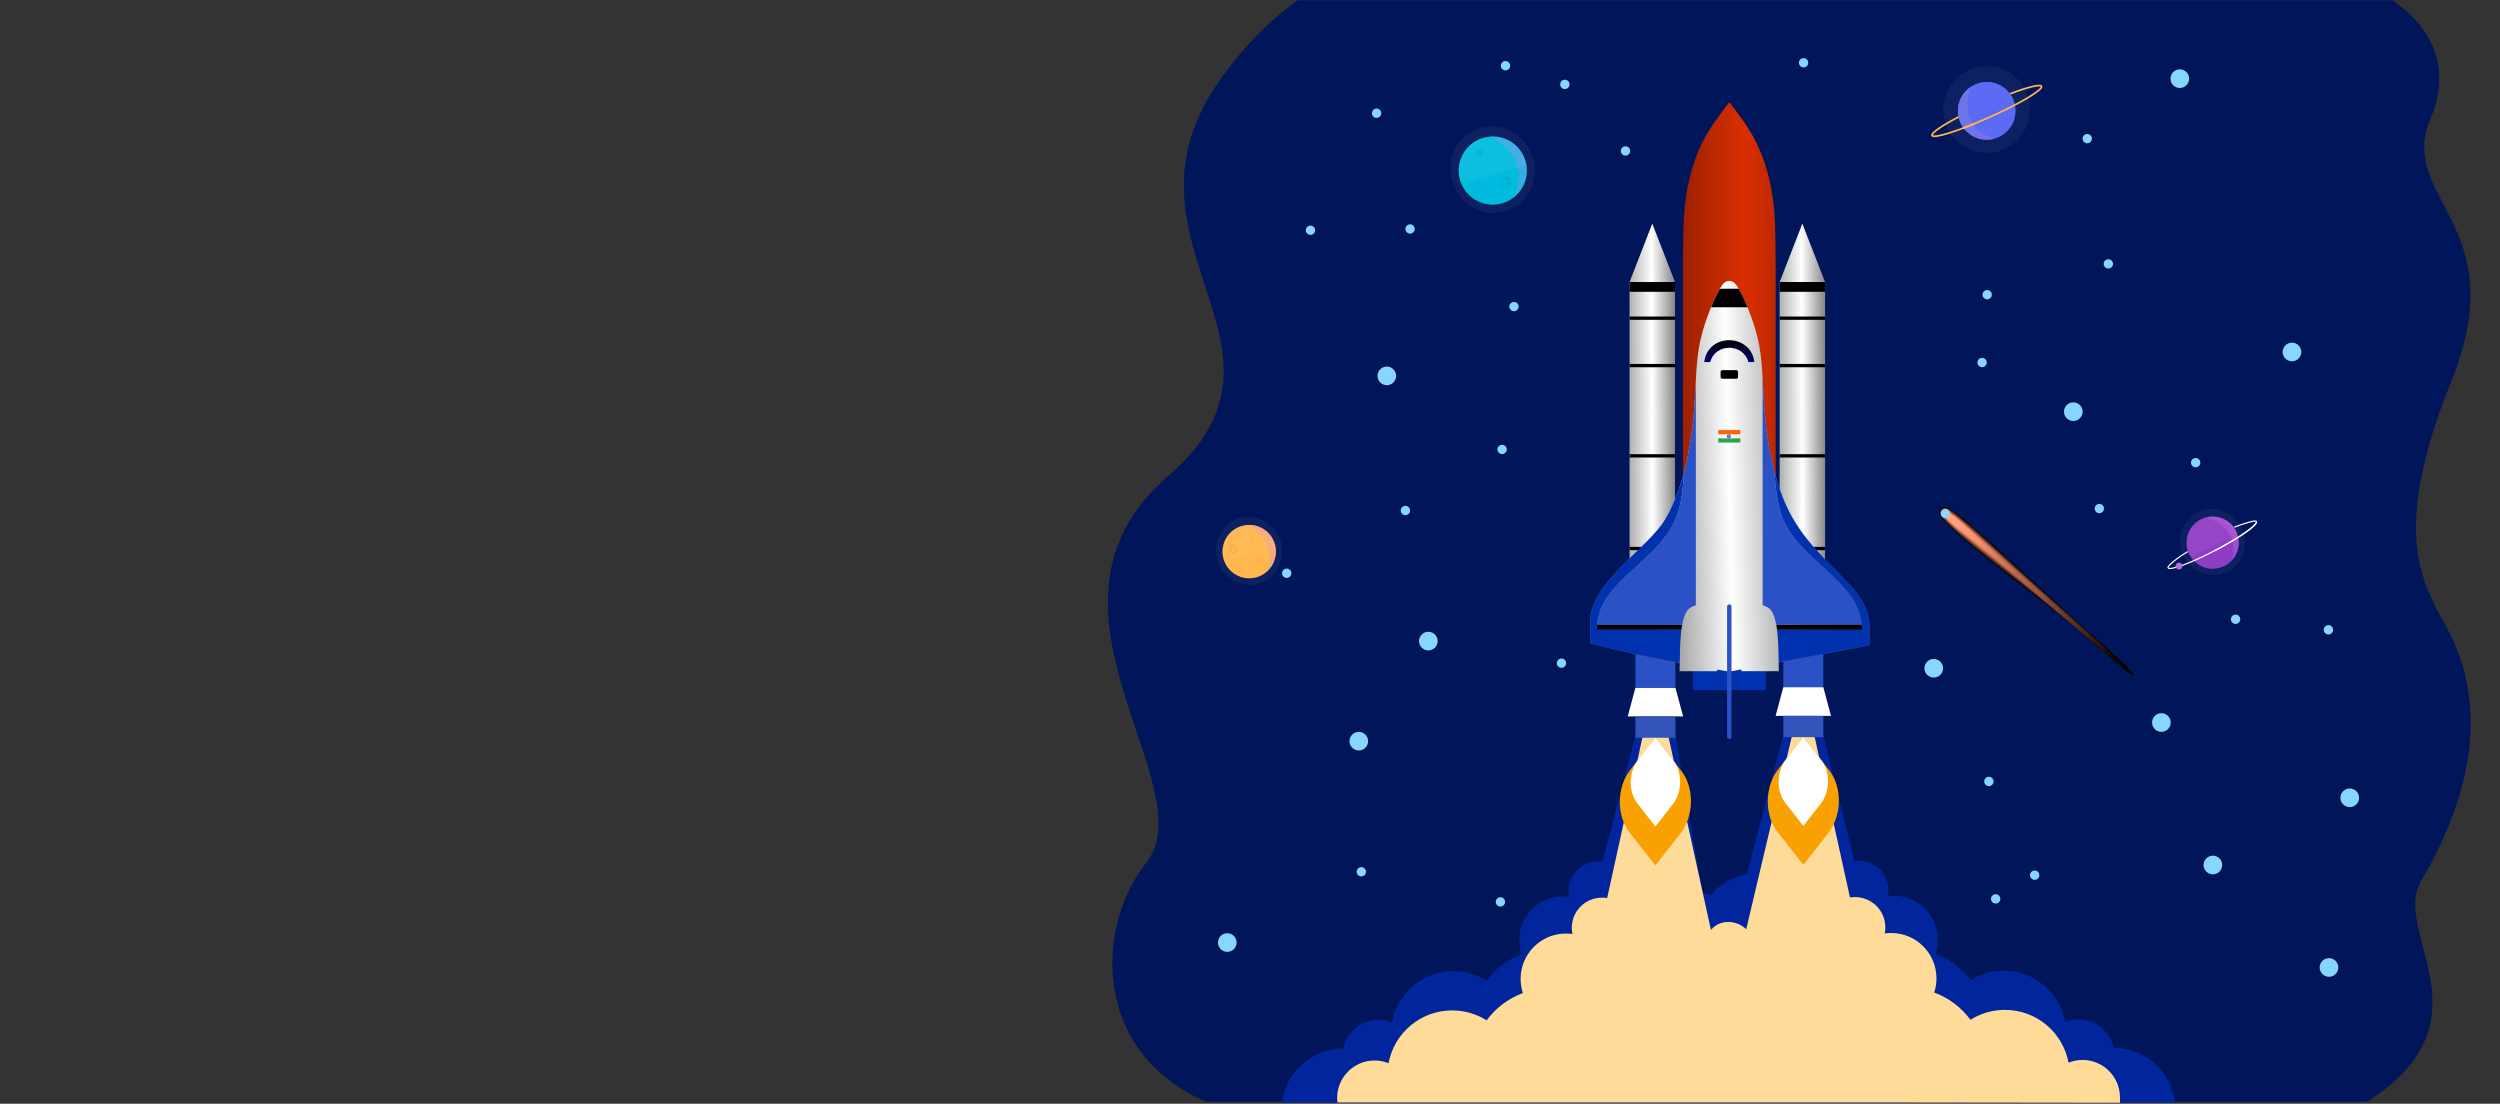 <svg width="1248" height="551" viewBox="0 0 1248 551" fill="none" xmlns="http://www.w3.org/2000/svg">
<rect x="0" y="0" width="1248" height="551" fill="#333333" stroke="none"/>
<mask id="mask0_4158_1612" style="mask-type:alpha" maskUnits="userSpaceOnUse" x="0" y="0" width="1248" height="550">
<rect width="1248" height="550" rx="16" fill="#1E3995"/>
</mask>
<g mask="url(#mask0_4158_1612)">
<path d="M1060.74 -11.474C1005.07 -14.92 824.795 -18.804 785.656 -21.645C746.516 -24.486 669.381 -43.756 609.752 38.868C550.124 121.493 658.45 172.696 582.92 237.865C507.391 303.033 602.795 392.64 571.988 431.043C541.181 469.446 544.162 559.052 658.326 560.535L1157.11 563.119C1257.32 518.391 1191.62 468.541 1208.71 439.572C1224.67 412.53 1247.46 362.067 1221.85 314.119C1210.01 291.955 1192.29 268.142 1223.82 189.98C1255.35 111.818 1196.36 99.432 1213.31 59.272C1243.52 -12.322 1110.03 -39.419 1060.74 -11.474Z" fill="#00155A"/>
</g>
<g clip-path="url(#clip0_4158_1612)">
<path fill-rule="evenodd" clip-rule="evenodd" d="M799.985 430.234C799.187 430.085 798.352 430.01 797.529 430.01C789.488 430.01 782.993 436.592 782.993 444.696C782.993 445.73 783.093 446.728 783.28 447.675C782.257 447.526 781.21 447.451 780.15 447.451C768.12 447.451 758.359 457.312 758.359 469.454C758.359 471.86 758.733 474.179 759.443 476.348C752.425 478.966 746.366 483.617 742.028 489.6C737.228 486.546 731.543 484.788 725.447 484.788C710.225 484.788 697.534 495.834 694.829 510.432C692.747 509.584 690.478 509.111 688.109 509.111C679.52 509.111 672.327 515.207 670.544 523.348C654.848 523.373 641.908 535.129 639.988 550.313H952.289C952.302 550.238 952.327 550.151 952.339 550.064L971.201 550.039L974.979 550.313H1085.77C1083.99 534.991 1070.98 523.098 1055.19 523.073C1053.41 514.933 1046.21 508.836 1037.62 508.836C1035.25 508.836 1032.99 509.31 1030.9 510.158C1028.2 495.56 1015.52 484.514 1000.29 484.514C994.19 484.514 988.505 486.272 983.705 489.326C979.355 483.342 973.308 478.692 966.29 476.074C967 473.917 967.374 471.599 967.374 469.18C967.374 457.025 957.613 447.177 945.582 447.177C944.523 447.177 943.476 447.251 942.453 447.401C942.64 446.441 942.74 445.444 942.74 444.421C942.74 436.318 936.245 429.736 928.204 429.736C927.381 429.736 926.546 429.811 925.748 429.96L910.165 366.767H890.206L872.079 436.356C864.886 437.54 858.553 441.33 854.065 446.728C852.706 446.291 851.297 445.955 849.864 445.718L836.325 367.054H816.366L799.947 430.247L799.985 430.234Z" fill="#00259C"/>
<path fill-rule="evenodd" clip-rule="evenodd" d="M802.279 448.299C801.456 448.174 800.583 448.099 799.723 448.099C791.383 448.099 784.626 454.856 784.626 463.196C784.626 464.231 784.738 465.266 784.95 466.251C783.878 466.101 782.806 466.026 781.696 466.026C769.217 466.026 759.094 476.149 759.094 488.653C759.094 491.121 759.493 493.515 760.216 495.734C752.936 498.427 746.665 503.202 742.127 509.348C737.14 506.218 731.244 504.398 724.923 504.398C709.116 504.398 695.963 515.743 693.158 530.753C691.014 529.88 688.658 529.394 686.189 529.394C675.88 529.394 667.502 537.772 667.502 548.081C667.502 548.854 667.564 549.602 667.639 550.363H956.391L958.786 550.372L1058.31 550.497C1058.39 549.749 1058.28 548.58 1058.28 547.807C1058.28 537.497 1049.9 529.12 1039.59 529.12C1037.12 529.12 1034.78 529.606 1032.62 530.479C1029.82 515.481 1016.67 504.124 1000.86 504.124C994.539 504.124 988.642 505.944 983.655 509.073C979.118 502.94 972.847 498.153 965.566 495.46C966.302 493.241 966.688 490.847 966.688 488.379C966.688 475.887 956.565 465.752 944.086 465.752C942.977 465.752 941.905 465.827 940.833 465.976C941.044 465.004 941.157 463.957 941.157 462.922C941.157 454.582 934.4 447.825 926.06 447.825C925.187 447.825 924.327 447.9 923.504 448.024L905.639 366.767H894.681L871.705 463.919C867.404 459.531 859.039 458.409 854.09 464.194L832.747 367.041H820.156L802.291 448.299H802.279Z" fill="#FFDB9A"/>
<path d="M881.503 332.733H845.051V344.502H881.503V332.733Z" fill="#0032AF"/>
<path fill-rule="evenodd" clip-rule="evenodd" d="M899.729 111.6C903.518 121.324 907.296 131.061 911.086 140.785V295.869H888.396V140.785C892.174 131.061 895.951 121.337 899.741 111.6H899.729Z" fill="url(#paint0_linear_4158_1612)"/>
<path d="M911.074 140.785H888.385V145.671H911.074V140.785Z" fill="#000003"/>
<path d="M911.074 181.675H888.385V183.333H911.074V181.675Z" fill="#000003"/>
<path d="M911.074 158.013H888.385V159.659H911.074V158.013Z" fill="#000003"/>
<path d="M911.074 226.729H888.385V228.387H911.074V226.729Z" fill="#000003"/>
<path fill-rule="evenodd" clip-rule="evenodd" d="M906.761 274.651L906.051 273.866L905.303 273.006H911.075V274.651H906.761Z" fill="#000003"/>
<path fill-rule="evenodd" clip-rule="evenodd" d="M824.83 111.6C821.04 121.324 817.263 131.061 813.473 140.785V295.869H836.162V140.785C832.372 131.061 828.595 121.337 824.817 111.6H824.83Z" fill="url(#paint1_linear_4158_1612)"/>
<path fill-rule="evenodd" clip-rule="evenodd" d="M863.264 51C858.128 57.682 852.979 64.364 849.114 72.517C845.25 80.671 842.681 90.282 841.397 100.081C840.113 109.88 840.113 119.878 840.113 147.99V268.63H886.414V147.99C886.414 119.866 886.414 109.88 885.13 100.081C883.859 90.282 881.278 80.671 877.413 72.517C873.561 64.364 868.425 57.682 863.264 51Z" fill="url(#paint2_linear_4158_1612)"/>
<path fill-rule="evenodd" clip-rule="evenodd" d="M863.265 140.199C862.604 140.273 861.944 140.348 861.096 140.884C860.248 141.433 859.226 142.468 856.658 147.828C854.077 153.176 849.976 162.875 848.131 173.41C846.286 183.956 846.734 195.326 845.151 210.423C843.58 225.508 839.977 244.32 831.351 259.143C822.724 273.978 793.801 290.446 793.764 310.542V321.152C808.836 324.954 823.559 328.083 838.506 330.9C838.481 332.272 838.469 333.656 838.457 335.052H857.181V334.254C859.188 334.603 861.221 334.94 863.253 335.276L869.249 334.167V335.064H887.974C887.974 333.593 887.949 332.11 887.924 330.664L933.215 322.149L933.253 312.674C933.278 308.024 931.969 301.891 924.701 293.363C917.445 284.849 903.782 273.978 895.155 259.143C886.528 244.32 882.925 225.508 881.354 210.423C879.783 195.338 880.22 183.956 878.375 173.41C876.542 162.875 872.428 153.176 869.86 147.828C867.279 142.468 866.257 141.433 865.422 140.884C864.574 140.348 863.913 140.261 863.253 140.199H863.265Z" fill="url(#paint3_linear_4158_1612)"/>
<path fill-rule="evenodd" clip-rule="evenodd" d="M863.264 301.691C863.875 301.691 864.361 302.19 864.361 302.801V367.789C864.361 368.388 863.862 368.886 863.264 368.886C862.665 368.886 862.154 368.388 862.154 367.789V302.801C862.154 302.19 862.665 301.691 863.264 301.691Z" fill="#2A51C5"/>
<path fill-rule="evenodd" clip-rule="evenodd" d="M816.403 343.28C815.119 348.079 813.822 352.867 812.551 357.641H840.214C838.93 352.854 837.646 348.067 836.362 343.28H816.403Z" fill="white"/>
<path fill-rule="evenodd" clip-rule="evenodd" d="M854.178 153.388H872.367C871.469 151.232 870.621 149.349 869.886 147.828C869.125 146.257 868.502 145.048 867.991 144.126H858.566C858.055 145.048 857.419 146.257 856.671 147.828C855.936 149.349 855.075 151.232 854.19 153.388H854.178Z" fill="#000003"/>
<path fill-rule="evenodd" clip-rule="evenodd" d="M850.75 180.753H853.73C856.31 171.103 870.31 171.34 872.828 180.753H875.795C874.038 166.316 852.545 166.029 850.75 180.753Z" fill="url(#paint4_linear_4158_1612)"/>
<path fill-rule="evenodd" clip-rule="evenodd" d="M859.786 184.779H866.767C867.241 184.779 867.627 185.153 867.627 185.639V188.22C867.627 188.694 867.241 189.068 866.767 189.068H859.786C859.312 189.068 858.926 188.694 858.926 188.22V185.639C858.926 185.153 859.312 184.779 859.786 184.779Z" fill="#000003"/>
<path fill-rule="evenodd" clip-rule="evenodd" d="M836.35 330.502C829.68 329.23 823.048 327.896 816.391 326.45V343.292H836.35V330.502Z" fill="#2A51C5"/>
<path d="M836.361 357.654H816.402V368.288H836.361V357.654Z" fill="#3355BB"/>
<path fill-rule="evenodd" clip-rule="evenodd" d="M886.715 311.814C886.877 312.612 887.002 313.472 887.126 314.382H929.6C929.538 313.535 929.475 312.674 929.363 311.814H886.715Z" fill="#000003"/>
<path fill-rule="evenodd" clip-rule="evenodd" d="M839.342 314.382C839.454 313.472 839.591 312.612 839.741 311.814H797.179C797.08 312.674 796.992 313.535 796.955 314.382H839.354H839.342Z" fill="#000003"/>
<path fill-rule="evenodd" clip-rule="evenodd" d="M887.3 316.065C887.724 320.167 887.861 325.303 887.936 330.664L933.227 322.149L933.265 312.674C933.29 308.024 931.981 301.891 924.713 293.364C917.457 284.849 903.794 273.978 895.167 259.143C890.965 251.924 887.961 243.746 885.779 235.518C886.39 243.173 886.989 250.827 889.407 257.485C891.838 264.154 896.077 269.814 903.133 276.633C910.189 283.44 920.025 291.394 924.924 299.136C927.642 303.412 928.827 307.638 929.338 311.827C929.45 312.687 929.525 313.547 929.575 314.395H887.101C887.163 314.931 887.225 315.492 887.288 316.078L887.3 316.065Z" fill="#0032AF"/>
<path fill-rule="evenodd" clip-rule="evenodd" d="M797.179 311.814C797.702 307.625 798.887 303.412 801.592 299.123C806.491 291.381 816.352 283.44 823.396 276.621C830.452 269.802 834.691 264.142 837.122 257.472C839.54 250.815 840.151 243.148 840.75 235.506C838.593 243.734 835.576 251.912 831.362 259.13C822.735 273.965 793.813 290.434 793.775 310.53V321.139C794.785 321.388 795.795 321.65 796.805 321.9C803.387 323.52 809.895 325.029 816.39 326.425C823.035 327.859 829.679 329.205 836.349 330.477C837.072 330.614 837.795 330.751 838.518 330.888C838.593 325.44 838.73 320.204 839.154 316.04C839.216 315.454 839.279 314.906 839.353 314.357H796.954C797.004 313.51 797.079 312.649 797.179 311.789V311.814Z" fill="#0032AF"/>
<path fill-rule="evenodd" clip-rule="evenodd" d="M801.593 299.136C798.888 303.412 797.691 307.638 797.18 311.827H839.741C840.289 308.872 841.062 306.703 841.985 305.282C843.294 303.25 844.927 302.689 846.56 302.14V190.04C846.236 196.136 845.962 202.806 845.151 210.436C844.341 218.177 843.007 226.879 840.738 235.531C840.14 243.185 839.529 250.84 837.11 257.497C834.679 264.167 830.441 269.827 823.385 276.646C816.341 283.453 806.48 291.406 801.58 299.148L801.593 299.136Z" fill="#2A51C5"/>
<path fill-rule="evenodd" clip-rule="evenodd" d="M884.481 305.269C885.404 306.69 886.164 308.86 886.713 311.814H929.361C928.85 307.625 927.653 303.412 924.948 299.123C920.049 291.381 910.2 283.44 903.156 276.621C896.113 269.802 891.862 264.142 889.431 257.472C887 250.815 886.401 243.148 885.803 235.506C883.534 226.854 882.188 218.152 881.39 210.411C880.53 202.158 880.268 195.002 879.906 188.494V302.128C881.539 302.676 883.185 303.237 884.494 305.269H884.481Z" fill="#2A51C5"/>
<path fill-rule="evenodd" clip-rule="evenodd" d="M910.19 343.006C911.474 347.805 912.758 352.592 914.042 357.367H886.379C887.663 352.58 888.947 347.805 890.231 343.006H910.19Z" fill="white"/>
<path fill-rule="evenodd" clip-rule="evenodd" d="M890.242 330.215L910.189 326.475V343.006H890.242V330.215Z" fill="#2A51C5"/>
<path d="M836.162 140.785H813.473V145.671H836.162V140.785Z" fill="#000003"/>
<path d="M836.162 181.675H813.473V183.333H836.162V181.675Z" fill="#000003"/>
<path d="M836.162 158.013H813.473V159.659H836.162V158.013Z" fill="#000003"/>
<path d="M836.162 226.729H813.473V228.387H836.162V226.729Z" fill="#000003"/>
<path fill-rule="evenodd" clip-rule="evenodd" d="M817.786 274.651C818.347 274.103 818.908 273.542 819.444 273.006H813.473V274.651H817.786Z" fill="#000003"/>
<path d="M910.201 357.367H890.242V368.001H910.201V357.367Z" fill="#3355BB"/>
<path fill-rule="evenodd" clip-rule="evenodd" d="M826.377 368.288L839.231 384.681C845.9 393.184 845.738 407.321 838.869 416.072L826.377 432.005L813.537 415.624C806.867 407.109 807.029 392.984 813.898 384.22L826.39 368.288H826.377Z" fill="#F9A100"/>
<path fill-rule="evenodd" clip-rule="evenodd" d="M826.378 368.288L835.316 379.67C839.954 385.579 839.842 395.403 835.067 401.499L826.378 412.569L817.452 401.187C812.801 395.278 812.926 385.454 817.688 379.371L826.365 368.3L826.378 368.288Z" fill="white"/>
<path fill-rule="evenodd" clip-rule="evenodd" d="M900.227 368.014L913.067 384.407C919.737 392.922 919.575 407.047 912.706 415.811L900.214 431.743L887.361 415.349C880.691 406.835 880.853 392.71 887.723 383.946L900.227 368.014Z" fill="#F9A100"/>
<path fill-rule="evenodd" clip-rule="evenodd" d="M900.216 368.014L909.155 379.408C913.792 385.317 913.68 395.141 908.906 401.225L900.229 412.295L891.303 400.913C886.665 395.004 886.777 385.18 891.552 379.096L900.229 368.014H900.216Z" fill="white"/>
<g clip-path="url(#clip1_4158_1612)">
<g style="mix-blend-mode:color-dodge">
<path d="M968.64 254.03C971.34 250.9 973.77 252.32 1021.64 296.5C1048.76 321.53 1066.1 335.42 1064.9 336.81C1063.7 338.2 1048.5 322.35 1018.88 299.7C966.87 259.94 966.47 256.55 968.64 254.03Z" fill="black"/>
<path d="M968.719 254.1C971.339 251.04 973.759 252.45 1020.15 295.26C1046.46 319.54 1063.28 333.04 1062.1 334.4C1060.92 335.77 1046.15 320.4 1017.42 298.43C967.019 259.89 966.599 256.56 968.719 254.1Z" fill="#020100"/>
<path d="M968.789 254.16C971.349 251.19 973.749 252.58 1018.66 294.01C1044.16 317.53 1060.45 330.64 1059.29 331.99C1058.13 333.33 1043.79 318.45 1015.95 297.16C967.169 259.85 966.729 256.56 968.789 254.16Z" fill="#090302"/>
<path d="M968.859 254.23C971.349 251.33 973.739 252.7 1017.16 292.77C1041.84 315.54 1057.61 328.26 1056.48 329.58C1055.35 330.9 1041.42 316.5 1014.48 295.88C967.319 259.8 966.849 256.57 968.859 254.23Z" fill="#150704"/>
<path d="M968.942 254.29C971.362 251.48 973.732 252.83 1015.67 291.52C1039.54 313.53 1054.79 325.87 1053.67 327.16C1052.56 328.45 1039.06 314.54 1013.02 294.6C967.472 259.76 966.982 256.57 968.942 254.29Z" fill="#1F0D07"/>
<path d="M969.008 254.36C971.358 251.63 973.718 252.96 1014.18 290.28C1037.24 311.54 1051.96 323.48 1050.87 324.75C1049.78 326.02 1036.71 312.59 1011.56 293.33C967.618 259.71 967.098 256.58 969.008 254.36Z" fill="#29130C"/>
<path d="M969.079 254.42C971.359 251.77 973.709 253.08 1012.69 289.03C1034.93 309.54 1049.13 321.09 1048.06 322.34C1046.99 323.58 1034.35 310.64 1010.09 292.06C967.769 259.67 967.229 256.58 969.079 254.42Z" fill="#331910"/>
<path d="M969.161 254.49C971.371 251.92 973.701 253.21 1011.19 287.79C1032.62 307.54 1046.3 318.71 1045.25 319.93C1044.2 321.15 1031.98 308.69 1008.62 290.78C967.921 259.62 967.361 256.58 969.161 254.49Z" fill="#3E2015"/>
<path d="M969.231 254.55C971.371 252.07 973.691 253.34 1009.7 286.54C1030.32 305.54 1043.47 316.32 1042.44 317.51C1041.41 318.71 1029.62 306.73 1007.15 289.5C968.071 259.58 967.481 256.59 969.231 254.55Z" fill="#48261B"/>
<path d="M969.298 254.62C971.378 252.21 973.678 253.46 1008.21 285.3C1028.01 303.54 1040.64 313.93 1039.64 315.1C1038.63 316.27 1027.27 304.78 1005.69 288.23C968.218 259.53 967.608 256.59 969.298 254.62Z" fill="#512B1F"/>
<path d="M969.381 254.69C971.381 252.36 973.671 253.59 1006.71 284.05C1025.7 301.54 1037.81 311.54 1036.82 312.69C1035.83 313.84 1024.9 302.83 1004.21 286.96C968.361 259.49 967.731 256.6 969.381 254.69Z" fill="#5A3124"/>
<path d="M969.452 254.75C971.382 252.51 973.662 253.72 1005.22 282.81C1023.4 299.54 1034.98 309.16 1034.02 310.28C1033.06 311.4 1022.54 300.88 1002.75 285.68C968.512 259.44 967.862 256.6 969.452 254.75Z" fill="#643628"/>
<path d="M969.53 254.82C971.39 252.65 973.65 253.85 1003.73 281.56C1021.09 297.54 1032.16 306.77 1031.21 307.86C1030.27 308.96 1020.18 298.92 1001.28 284.4C968.66 259.39 967.99 256.61 969.53 254.82Z" fill="#6E3D2D"/>
<path d="M969.6 254.88C971.39 252.8 973.64 253.97 1002.24 280.32C1018.79 295.55 1029.33 304.38 1028.41 305.45C1027.49 306.52 1017.83 296.97 999.82 283.13C968.81 259.35 968.11 256.61 969.6 254.88Z" fill="#774231"/>
<path d="M969.671 254.95C971.391 252.94 973.631 254.1 1000.74 279.07C1016.48 293.54 1026.49 301.99 1025.59 303.04C1024.69 304.09 1015.46 295.02 998.351 281.86C968.961 259.3 968.241 256.61 969.671 254.95Z" fill="#804735"/>
<path d="M969.749 255.01C971.399 253.09 973.619 254.23 999.249 277.83C1014.18 291.55 1023.67 299.61 1022.79 300.63C1021.91 301.65 1013.1 293.07 996.889 280.58C969.109 259.26 968.359 256.62 969.749 255.01Z" fill="#894D3A"/>
<path d="M969.82 255.08C971.4 253.24 973.61 254.36 997.76 276.58C1011.87 289.54 1020.84 297.21 1019.98 298.21C1019.12 299.21 1010.74 291.11 995.42 279.3C969.26 259.21 968.49 256.62 969.82 255.08Z" fill="#94533E"/>
<path d="M969.89 255.14C971.4 253.38 973.59 254.48 996.26 275.33C1009.56 287.54 1018 294.82 1017.17 295.79C1016.33 296.76 1008.38 289.15 993.95 278.02C969.41 259.17 968.62 256.63 969.89 255.14Z" fill="#9C5942"/>
<path d="M969.968 255.21C971.408 253.53 973.588 254.61 994.778 274.09C1007.27 285.54 1015.19 292.44 1014.37 293.39C1013.55 294.34 1006.02 287.21 992.488 276.76C969.558 259.12 968.738 256.63 969.968 255.21Z" fill="#A55E46"/>
<path d="M970.039 255.27C971.409 253.67 973.579 254.73 993.279 272.84C1004.95 283.54 1012.35 290.05 1011.56 290.97C1010.77 291.89 1003.66 285.25 991.019 275.47C969.709 259.08 968.869 256.63 970.039 255.27Z" fill="#AE634B"/>
<path d="M970.11 255.34C971.42 253.82 973.56 254.86 991.78 271.6C1002.64 281.55 1009.51 287.66 1008.74 288.56C1007.97 289.46 1001.29 283.3 989.54 274.2C969.86 259.03 969 256.64 970.11 255.34Z" fill="#B8694F"/>
<path d="M970.192 255.4C971.432 253.96 973.562 254.98 990.302 270.35C1000.35 279.54 1006.7 285.27 1005.95 286.14C1005.2 287.01 998.952 281.34 988.092 272.92C970.012 258.99 969.122 256.64 970.192 255.4Z" fill="#C16E53"/>
<path d="M970.259 255.47C971.429 254.11 973.539 255.12 988.799 269.11C998.029 277.55 1003.86 282.89 1003.13 283.74C1002.4 284.59 996.569 279.4 986.609 271.66C970.149 258.94 969.249 256.65 970.259 255.47Z" fill="#CA7457"/>
<path d="M970.329 255.54C971.429 254.27 973.529 255.25 987.309 267.87C995.729 275.55 1001.03 280.5 1000.32 281.33C999.609 282.15 994.209 277.45 985.149 270.38C970.299 258.89 969.369 256.65 970.329 255.54Z" fill="#D2795B"/>
<path d="M970.412 255.6C971.442 254.41 973.532 255.37 985.822 266.62C993.432 273.55 998.212 278.11 997.522 278.91C996.832 279.71 991.862 275.49 983.692 269.1C970.452 258.85 969.502 256.66 970.412 255.6Z" fill="#DB7E61"/>
<path d="M970.479 255.67C971.439 254.56 973.509 255.5 984.319 265.38C991.109 271.55 995.369 275.73 994.699 276.5C994.029 277.27 989.489 273.54 982.209 267.83C970.599 258.8 969.629 256.66 970.479 255.67Z" fill="#E58465"/>
<path d="M970.551 255.73C971.441 254.7 973.501 255.62 982.831 264.13C988.811 269.55 992.541 273.34 991.901 274.09C991.251 274.84 987.151 271.57 980.751 266.55C970.771 258.73 969.751 256.66 970.551 255.73Z" fill="#EE8969"/>
<path d="M970.63 255.8C971.45 254.85 973.5 255.75 981.34 262.89C986.51 267.56 989.72 270.95 989.09 271.68C988.47 272.41 984.78 269.62 979.28 265.28C970.92 258.69 969.88 256.67 970.63 255.8Z" fill="#F68E6D"/>
<path d="M970.7 255.86C971.45 254.99 973.48 255.88 979.84 261.64C984.2 265.55 986.88 268.56 986.28 269.26C985.68 269.96 982.42 267.66 977.81 264C971.07 258.64 970 256.67 970.7 255.86Z" fill="#FF9371"/>
<path d="M970.771 255.93C971.451 255.14 973.471 256.01 978.351 260.4C981.891 263.56 984.061 266.18 983.471 266.85C982.891 267.53 980.061 265.72 976.341 262.73C971.221 258.6 970.131 256.68 970.771 255.93Z" fill="#FF9975"/>
<path d="M970.85 255.99C971.46 255.28 973.46 256.13 976.86 259.15C979.59 261.55 981.23 263.78 980.67 264.44C980.11 265.09 977.7 263.77 974.88 261.45C971.36 258.56 970.26 256.68 970.85 255.99Z" fill="#FF9F7A"/>
<path d="M970.922 256.06C971.462 255.43 973.452 256.26 975.372 257.91C977.292 259.56 978.402 261.4 977.862 262.03C977.322 262.66 975.332 261.83 973.412 260.18C971.492 258.53 970.382 256.69 970.922 256.06Z" fill="#FFA47E"/>
</g>
</g>
<circle cx="863.058" cy="217.801" r="1.028" fill="#344D9F"/>
<g opacity="0.5">
<line x1="863.067" y1="216.814" x2="863.067" y2="218.781" stroke="white" stroke-width="0.2"/>
<line x1="864.041" y1="217.823" x2="862.074" y2="217.823" stroke="white" stroke-width="0.2"/>
<line x1="863.76" y1="217.108" x2="862.369" y2="218.499" stroke="white" stroke-width="0.2"/>
<line x1="863.736" y1="218.511" x2="862.345" y2="217.12" stroke="white" stroke-width="0.2"/>
</g>
<rect x="857.746" y="214.693" width="11.025" height="2.073" fill="#FF6200"/>
<rect x="857.746" y="218.839" width="11.025" height="2.073" fill="#2AA34E"/>
</g>
<g clip-path="url(#clip2_4158_1612)">
<g style="mix-blend-mode:screen" opacity="0.05">
<path d="M1012.52 60.649C1009.22 72.128 997.193 78.784 985.727 75.482C974.236 72.18 967.592 60.151 970.894 48.672C974.183 37.193 986.212 30.55 997.691 33.852C1009.17 37.154 1015.83 49.183 1012.52 60.649Z" fill="white"/>
</g>
<path d="M977.75 58.369C977.632 57.818 977.541 57.255 977.488 56.678C976.754 48.777 982.572 41.779 990.474 41.046C998.376 40.312 1005.37 46.13 1006.11 54.032C1006.84 61.933 1001.02 68.93 993.121 69.664C985.796 70.346 979.244 65.392 977.75 58.369Z" fill="#5B6BF3"/>
<path d="M990.474 41.046C982.572 41.779 976.754 48.777 977.488 56.678C977.541 57.255 977.632 57.818 977.75 58.369C977.986 59.456 978.353 60.492 978.812 61.474C979.008 61.383 1004.32 49.655 1004.94 49.55C1002.52 44.06 996.79 40.456 990.487 41.046H990.474Z" fill="#5B6BF3"/>
<path d="M984 43.3C979.663 46.117 976.977 51.175 977.488 56.678C977.54 57.255 977.632 57.818 977.75 58.369C979.244 65.392 985.796 70.346 993.121 69.664C993.985 69.586 994.798 69.402 995.61 69.179C979.375 64.213 981.327 50.887 984.014 43.286L984 43.3Z" fill="#566AE1"/>
<path style="mix-blend-mode:darken" opacity="0.26" d="M984 43.3C979.663 46.117 976.977 51.175 977.488 56.678C977.54 57.255 977.632 57.818 977.75 58.369C979.244 65.392 985.796 70.346 993.121 69.664C993.985 69.586 994.798 69.402 995.61 69.179C979.375 64.213 981.327 50.887 984.014 43.286L984 43.3Z" fill="url(#paint5_linear_4158_1612)"/>
<path d="M977.739 58.356C969.34 62.758 963.941 66.441 964.478 67.633C965.251 69.363 978.119 65.275 993.215 58.487" stroke="#FFB74E" stroke-width="0.865" stroke-miterlimit="10"/>
<path d="M979.715 64.082L985.625 61.776" stroke="#FFB74E" stroke-width="0.865" stroke-miterlimit="10"/>
<path d="M993.215 58.5C1008.31 51.712 1019.91 44.82 1019.13 43.09C1018.6 41.897 1012.31 43.47 1003.49 46.798" stroke="#FFB74E" stroke-width="0.865" stroke-miterlimit="10"/>
</g>
<g clip-path="url(#clip3_4158_1612)">
<g style="mix-blend-mode:screen" opacity="0.05">
<path d="M752.468 105.145C763.393 101.214 768.95 88.861 764.882 77.554C760.813 66.247 748.659 60.267 737.734 64.198C726.809 68.129 721.251 80.482 725.32 91.789C729.389 103.097 741.543 109.076 752.468 105.145Z" fill="white"/>
</g>
<path d="M753.706 99.873C761.842 95.168 764.623 84.759 759.919 76.624C755.214 68.489 744.805 65.707 736.67 70.412C728.534 75.116 725.753 85.525 730.458 93.661C735.162 101.796 745.571 104.577 753.706 99.873Z" fill="#00BBDD"/>
<g style="mix-blend-mode:screen" opacity="0.05">
<path d="M728.446 88.187C728.639 89.239 728.928 90.282 729.331 91.316L762.048 82.813C761.803 81.042 761.277 79.28 760.435 77.588C756.262 69.163 746.049 65.726 737.624 69.899C730.673 73.345 727.113 80.91 728.437 88.187" fill="white"/>
</g>
<path style="mix-blend-mode:multiply" opacity="0.24" d="M744.277 68.155C749.564 71.074 763.985 81.024 755.297 98.82C761.819 94.016 764.16 85.092 760.443 77.588C757.331 71.311 750.861 67.804 744.286 68.155H744.277Z" fill="url(#paint6_linear_4158_1612)"/>
<path d="M749.256 90.177C750.002 88.748 751.571 88.09 752.772 88.713C753.973 89.335 754.341 91.001 753.596 92.43C752.851 93.859 751.281 94.516 750.08 93.894C748.879 93.271 748.511 91.606 749.256 90.177Z" fill="#00B1C9"/>
<path d="M749.932 90.527C750.44 89.545 751.527 89.09 752.351 89.519C753.175 89.949 753.43 91.097 752.921 92.079C752.413 93.061 751.326 93.517 750.502 93.087C749.678 92.658 749.423 91.509 749.932 90.527Z" fill="#00BBDD"/>
<path d="M737.31 75.904C737.748 75.054 738.686 74.668 739.396 75.037C740.106 75.405 740.325 76.395 739.887 77.246C739.449 78.096 738.511 78.482 737.801 78.114C737.091 77.746 736.871 76.755 737.31 75.904Z" fill="#00B1C9"/>
<path d="M737.714 76.115C738.021 75.528 738.661 75.265 739.151 75.519C739.642 75.773 739.791 76.457 739.493 77.044C739.187 77.632 738.547 77.895 738.056 77.64C737.565 77.386 737.416 76.702 737.714 76.115Z" fill="#00BBDD"/>
<path d="M737.098 90.992C737.405 90.396 738.071 90.115 738.571 90.378C739.071 90.641 739.228 91.334 738.922 91.939C738.615 92.535 737.948 92.815 737.449 92.552C736.949 92.289 736.791 91.597 737.098 90.992Z" fill="#00B1C9"/>
<path d="M737.38 91.132C737.59 90.72 738.046 90.527 738.397 90.711C738.739 90.887 738.853 91.369 738.633 91.781C738.423 92.193 737.967 92.386 737.616 92.202C737.275 92.026 737.161 91.544 737.38 91.132Z" fill="#00BBDD"/>
</g>
<g clip-path="url(#clip4_4158_1612)">
<g style="mix-blend-mode:screen" opacity="0.05">
<path d="M1113.08 284.787C1120.69 280.175 1122.98 270.057 1118.21 262.186C1113.44 254.316 1103.4 251.674 1095.8 256.285C1088.19 260.897 1085.9 271.016 1090.67 278.886C1095.44 286.757 1105.47 289.399 1113.08 284.787Z" fill="white"/>
</g>
<path d="M1117.52 272.419C1118.37 265.27 1113.26 258.786 1106.11 257.936C1098.96 257.086 1092.48 262.192 1091.63 269.341C1090.78 276.489 1095.88 282.974 1103.03 283.823C1110.18 284.673 1116.67 279.567 1117.52 272.419Z" fill="#8F3DC4"/>
<g style="mix-blend-mode:screen" opacity="0.05">
<path d="M1092.46 275.707C1092.77 276.468 1093.15 277.208 1093.6 277.92L1116.88 266.564C1116.42 265.273 1115.76 264.031 1114.88 262.887C1110.46 257.2 1102.27 256.168 1096.59 260.582C1091.89 264.228 1090.37 270.448 1092.47 275.707" fill="white"/>
</g>
<path style="mix-blend-mode:multiply" opacity="0.24" d="M1101.31 258.264C1105.72 259.654 1118.06 264.934 1114.24 279.615C1118.41 275.016 1118.81 267.964 1114.87 262.89C1111.58 258.649 1106.19 257 1101.31 258.264Z" fill="url(#paint7_linear_4158_1612)"/>
<path d="M1115.33 263.174C1120.27 261.263 1125.94 259.472 1126.4 260.338C1127.23 261.926 1118.02 268.38 1105.84 274.757C1093.66 281.134 1083.11 285.018 1082.28 283.431C1081.84 282.592 1087.16 278.246 1092.16 275.358" stroke="white" stroke-width="0.604" stroke-miterlimit="10"/>
<path d="M1089.12 281.529C1089.7 282.281 1089.57 283.363 1088.82 283.945C1088.06 284.528 1086.98 284.392 1086.4 283.64C1085.82 282.888 1085.95 281.806 1086.71 281.224C1087.46 280.641 1088.54 280.777 1089.12 281.529Z" fill="#B46FE0"/>
<path d="M1126.39 260.341C1127.22 261.929 1118.02 268.383 1105.84 274.76" stroke="white" stroke-width="0.604" stroke-miterlimit="10"/>
</g>
<g clip-path="url(#clip5_4158_1612)">
<g style="mix-blend-mode:screen" opacity="0.05">
<path d="M632.781 289.29C625.211 294.35 614.901 292.05 609.811 284.16C604.721 276.27 606.741 265.74 614.311 260.68C621.881 255.63 632.191 257.93 637.281 265.82C642.371 273.71 640.351 284.24 632.781 289.3V289.29Z" fill="white"/>
</g>
<path d="M636.232 279.676C638.613 272.704 634.892 265.121 627.92 262.74C620.948 260.358 613.366 264.079 610.984 271.051C608.603 278.023 612.324 285.606 619.296 287.987C626.268 290.369 633.85 286.648 636.232 279.676Z" fill="#FFB74E"/>
<g style="mix-blend-mode:screen" opacity="0.05">
<path d="M610.48 277.75C610.63 278.58 610.86 279.4 611.17 280.2L636.82 273.53C636.63 272.14 636.21 270.76 635.56 269.44C632.29 262.84 624.28 260.14 617.68 263.41C612.23 266.11 609.44 272.04 610.48 277.75Z" fill="white"/>
</g>
<path style="mix-blend-mode:multiply" opacity="0.24" d="M622.9 262.04C627.04 264.33 638.35 272.13 631.54 286.08C636.65 282.31 638.49 275.32 635.57 269.43C633.13 264.51 628.06 261.76 622.9 262.03V262.04Z" fill="url(#paint8_linear_4158_1612)"/>
<path d="M617.34 274.04C617.34 275.3 616.48 276.33 615.42 276.33C614.36 276.33 613.5 275.31 613.5 274.04C613.5 272.77 614.36 271.75 615.42 271.75C616.48 271.75 617.34 272.77 617.34 274.04Z" fill="#F2AB4C"/>
<path d="M616.74 274.04C616.74 274.91 616.15 275.62 615.42 275.62C614.69 275.62 614.1 274.91 614.1 274.04C614.1 273.17 614.69 272.46 615.42 272.46C616.15 272.46 616.74 273.17 616.74 274.04Z" fill="#FFB74E"/>
<path d="M630.809 279.66C630.809 280.41 630.299 281.02 629.669 281.02C629.039 281.02 628.529 280.41 628.529 279.66C628.529 278.91 629.039 278.3 629.669 278.3C630.299 278.3 630.809 278.91 630.809 279.66Z" fill="#F2AB4C"/>
<path d="M630.459 279.66C630.459 280.18 630.109 280.6 629.669 280.6C629.229 280.6 628.879 280.18 628.879 279.66C628.879 279.14 629.229 278.72 629.669 278.72C630.109 278.72 630.459 279.14 630.459 279.66Z" fill="#FFB74E"/>
<path d="M625.51 269.09C625.51 269.62 625.15 270.05 624.71 270.05C624.27 270.05 623.91 269.62 623.91 269.09C623.91 268.56 624.27 268.13 624.71 268.13C625.15 268.13 625.51 268.56 625.51 269.09Z" fill="#F2AB4C"/>
<path d="M625.26 269.09C625.26 269.45 625.01 269.75 624.71 269.75C624.41 269.75 624.16 269.45 624.16 269.09C624.16 268.73 624.41 268.43 624.71 268.43C625.01 268.43 625.26 268.73 625.26 269.09Z" fill="#FFB74E"/>
</g>
<path fill-rule="evenodd" clip-rule="evenodd" d="M1035 210.161C1037.56 210.161 1039.65 208.071 1039.65 205.501C1039.65 202.931 1037.56 200.851 1035 200.851C1032.44 200.851 1030.34 202.941 1030.34 205.501C1030.34 208.061 1032.43 210.161 1035 210.161Z" fill="#88D6FF"/>
<path fill-rule="evenodd" clip-rule="evenodd" d="M1162.63 487.616C1165.19 487.616 1167.29 485.526 1167.29 482.956C1167.29 480.386 1165.19 478.306 1162.63 478.306C1160.07 478.306 1157.97 480.396 1157.97 482.956C1157.97 485.516 1160.07 487.616 1162.63 487.616Z" fill="#88D6FF"/>
<path fill-rule="evenodd" clip-rule="evenodd" d="M692.296 192.296C694.866 192.296 696.956 190.196 696.956 187.636C696.956 185.076 694.866 182.976 692.296 182.976C689.726 182.976 687.646 185.066 687.646 187.636C687.646 190.206 689.736 192.296 692.296 192.296Z" fill="#88D6FF"/>
<path fill-rule="evenodd" clip-rule="evenodd" d="M1088.17 43.924C1090.74 43.924 1092.83 41.824 1092.83 39.264C1092.83 36.704 1090.74 34.604 1088.17 34.604C1085.6 34.604 1083.52 36.694 1083.52 39.264C1083.52 41.834 1085.61 43.924 1088.17 43.924Z" fill="#88D6FF"/>
<path fill-rule="evenodd" clip-rule="evenodd" d="M965.332 338.24C967.892 338.24 969.992 336.15 969.992 333.59C969.992 331.03 967.892 328.93 965.332 328.93C962.772 328.93 960.672 331.02 960.672 333.59C960.672 336.16 962.772 338.24 965.332 338.24Z" fill="#88D6FF"/>
<path fill-rule="evenodd" clip-rule="evenodd" d="M713.019 324.7C715.589 324.7 717.679 322.6 717.679 320.04C717.679 317.48 715.589 315.38 713.019 315.38C710.449 315.38 708.369 317.47 708.369 320.04C708.369 322.61 710.459 324.7 713.019 324.7Z" fill="#88D6FF"/>
<path fill-rule="evenodd" clip-rule="evenodd" d="M678.31 374.65C680.87 374.65 682.97 372.56 682.97 369.99C682.97 367.42 680.87 365.34 678.31 365.34C675.75 365.34 673.65 367.43 673.65 369.99C673.65 372.55 675.75 374.65 678.31 374.65Z" fill="#88D6FF"/>
<path fill-rule="evenodd" clip-rule="evenodd" d="M1078.96 365.34C1081.53 365.34 1083.62 363.24 1083.62 360.68C1083.62 358.12 1081.53 356.02 1078.96 356.02C1076.39 356.02 1074.31 358.11 1074.31 360.68C1074.31 363.25 1076.4 365.34 1078.96 365.34Z" fill="#88D6FF"/>
<path fill-rule="evenodd" clip-rule="evenodd" d="M1052.49 134.057C1053.77 134.057 1054.82 133.017 1054.82 131.727C1054.82 130.437 1053.77 129.407 1052.49 129.407C1051.21 129.407 1050.16 130.447 1050.16 131.727C1050.16 133.007 1051.21 134.057 1052.49 134.057Z" fill="#88D6FF"/>
<path fill-rule="evenodd" clip-rule="evenodd" d="M781.18 44.45C782.46 44.45 783.51 43.4 783.51 42.12C783.51 40.84 782.46 39.79 781.18 39.79C779.9 39.79 778.85 40.84 778.85 42.12C778.85 43.4 779.9 44.45 781.18 44.45Z" fill="#88D6FF"/>
<path fill-rule="evenodd" clip-rule="evenodd" d="M751.551 35.14C752.831 35.14 753.881 34.09 753.881 32.81C753.881 31.53 752.831 30.48 751.551 30.48C750.271 30.48 749.221 31.52 749.221 32.81C749.221 34.1 750.261 35.14 751.551 35.14Z" fill="#88D6FF"/>
<path fill-rule="evenodd" clip-rule="evenodd" d="M687.199 58.84C688.479 58.84 689.529 57.8 689.529 56.51C689.529 55.22 688.479 54.19 687.199 54.19C685.919 54.19 684.869 55.23 684.869 56.51C684.869 57.79 685.919 58.84 687.199 58.84Z" fill="#88D6FF"/>
<path fill-rule="evenodd" clip-rule="evenodd" d="M755.779 155.36C757.059 155.36 758.109 154.32 758.109 153.03C758.109 151.74 757.059 150.71 755.779 150.71C754.499 150.71 753.449 151.75 753.449 153.03C753.449 154.31 754.499 155.36 755.779 155.36Z" fill="#88D6FF"/>
<path fill-rule="evenodd" clip-rule="evenodd" d="M654.18 117.26C655.46 117.26 656.51 116.22 656.51 114.93C656.51 113.64 655.46 112.61 654.18 112.61C652.9 112.61 651.85 113.65 651.85 114.93C651.85 116.21 652.9 117.26 654.18 117.26Z" fill="#88D6FF"/>
<path fill-rule="evenodd" clip-rule="evenodd" d="M1041.95 71.54C1043.24 71.54 1044.28 70.5 1044.28 69.21C1044.28 67.92 1043.24 66.89 1041.95 66.89C1040.66 66.89 1039.63 67.93 1039.63 69.21C1039.63 70.49 1040.67 71.54 1041.95 71.54Z" fill="#88D6FF"/>
<path fill-rule="evenodd" clip-rule="evenodd" d="M992.002 149.44C993.282 149.44 994.332 148.39 994.332 147.11C994.332 145.83 993.282 144.78 992.002 144.78C990.722 144.78 989.672 145.82 989.672 147.11C989.672 148.4 990.722 149.44 992.002 149.44Z" fill="#88D6FF"/>
<path fill-rule="evenodd" clip-rule="evenodd" d="M989.459 183.3C990.739 183.3 991.789 182.26 991.789 180.97C991.789 179.68 990.739 178.65 989.459 178.65C988.179 178.65 987.129 179.69 987.129 180.97C987.129 182.25 988.179 183.3 989.459 183.3Z" fill="#88D6FF"/>
<path fill-rule="evenodd" clip-rule="evenodd" d="M1047.98 256.2C1049.27 256.2 1050.31 255.16 1050.31 253.87C1050.31 252.58 1049.27 251.55 1047.98 251.55C1046.69 251.55 1045.66 252.59 1045.66 253.87C1045.66 255.15 1046.7 256.2 1047.98 256.2Z" fill="#88D6FF"/>
<path fill-rule="evenodd" clip-rule="evenodd" d="M971.139 258.66C972.419 258.66 973.469 257.61 973.469 256.33C973.469 255.05 972.419 254 971.139 254C969.859 254 968.809 255.04 968.809 256.33C968.809 257.62 969.859 258.66 971.139 258.66Z" fill="#88D6FF"/>
<path fill-rule="evenodd" clip-rule="evenodd" d="M992.85 392.43C994.13 392.43 995.18 391.38 995.18 390.1C995.18 388.82 994.13 387.77 992.85 387.77C991.57 387.77 990.52 388.82 990.52 390.1C990.52 391.38 991.56 392.43 992.85 392.43Z" fill="#88D6FF"/>
<path fill-rule="evenodd" clip-rule="evenodd" d="M701.59 257.17C702.88 257.17 703.92 256.13 703.92 254.85C703.92 253.57 702.88 252.52 701.59 252.52C700.3 252.52 699.27 253.56 699.27 254.85C699.27 256.14 700.31 257.17 701.59 257.17Z" fill="#88D6FF"/>
<path fill-rule="evenodd" clip-rule="evenodd" d="M642.33 288.5C643.61 288.5 644.66 287.45 644.66 286.17C644.66 284.89 643.61 283.84 642.33 283.84C641.05 283.84 640 284.89 640 286.17C640 287.45 641.04 288.5 642.33 288.5Z" fill="#88D6FF"/>
<path fill-rule="evenodd" clip-rule="evenodd" d="M779.49 333.37C780.77 333.37 781.82 332.33 781.82 331.05C781.82 329.77 780.77 328.72 779.49 328.72C778.21 328.72 777.16 329.76 777.16 331.05C777.16 332.34 778.21 333.37 779.49 333.37Z" fill="#88D6FF"/>
<path fill-rule="evenodd" clip-rule="evenodd" d="M679.58 437.51C680.86 437.51 681.91 436.47 681.91 435.19C681.91 433.91 680.86 432.86 679.58 432.86C678.3 432.86 677.25 433.9 677.25 435.19C677.25 436.48 678.3 437.51 679.58 437.51Z" fill="#88D6FF"/>
<path fill-rule="evenodd" clip-rule="evenodd" d="M1015.71 439.21C1016.99 439.21 1018.04 438.16 1018.04 436.88C1018.04 435.6 1016.99 434.55 1015.71 434.55C1014.43 434.55 1013.38 435.6 1013.38 436.88C1013.38 438.16 1014.43 439.21 1015.71 439.21Z" fill="#88D6FF"/>
<path fill-rule="evenodd" clip-rule="evenodd" d="M749.849 226.69C751.139 226.69 752.179 225.65 752.179 224.37C752.179 223.09 751.139 222.04 749.849 222.04C748.559 222.04 747.529 223.08 747.529 224.37C747.529 225.66 748.569 226.69 749.849 226.69Z" fill="#88D6FF"/>
<path fill-rule="evenodd" clip-rule="evenodd" d="M703.92 116.63C705.2 116.63 706.25 115.58 706.25 114.3C706.25 113.02 705.2 111.97 703.92 111.97C702.64 111.97 701.59 113.02 701.59 114.3C701.59 115.58 702.64 116.63 703.92 116.63Z" fill="#88D6FF"/>
<path fill-rule="evenodd" clip-rule="evenodd" d="M811.449 77.68C812.729 77.68 813.779 76.63 813.779 75.35C813.779 74.07 812.729 73.02 811.449 73.02C810.169 73.02 809.119 74.07 809.119 75.35C809.119 76.63 810.169 77.68 811.449 77.68Z" fill="#88D6FF"/>
<path fill-rule="evenodd" clip-rule="evenodd" d="M900.35 33.65C901.63 33.65 902.68 32.61 902.68 31.33C902.68 30.05 901.63 29 900.35 29C899.07 29 898.02 30.04 898.02 31.33C898.02 32.62 899.07 33.65 900.35 33.65Z" fill="#88D6FF"/>
<path fill-rule="evenodd" clip-rule="evenodd" d="M749.01 452.54C750.29 452.54 751.34 451.5 751.34 450.21C751.34 448.92 750.29 447.89 749.01 447.89C747.73 447.89 746.68 448.93 746.68 450.21C746.68 451.49 747.72 452.54 749.01 452.54Z" fill="#88D6FF"/>
<path fill-rule="evenodd" clip-rule="evenodd" d="M996.23 451.06C997.52 451.06 998.56 450.01 998.56 448.73C998.56 447.45 997.52 446.4 996.23 446.4C994.94 446.4 993.91 447.45 993.91 448.73C993.91 450.01 994.95 451.06 996.23 451.06Z" fill="#88D6FF"/>
<path fill-rule="evenodd" clip-rule="evenodd" d="M1096.07 233.287C1097.36 233.287 1098.4 232.237 1098.4 230.957C1098.4 229.677 1097.36 228.627 1096.07 228.627C1094.78 228.627 1093.74 229.677 1093.74 230.957C1093.74 232.237 1094.79 233.287 1096.07 233.287Z" fill="#88D6FF"/>
<path fill-rule="evenodd" clip-rule="evenodd" d="M1162.35 316.711C1163.63 316.711 1164.68 315.671 1164.68 314.391C1164.68 313.111 1163.63 312.061 1162.35 312.061C1161.07 312.061 1160.02 313.101 1160.02 314.391C1160.02 315.681 1161.06 316.711 1162.35 316.711Z" fill="#88D6FF"/>
<path fill-rule="evenodd" clip-rule="evenodd" d="M1144.15 180.356C1146.71 180.356 1148.81 178.266 1148.81 175.706C1148.81 173.146 1146.71 171.046 1144.15 171.046C1141.59 171.046 1139.49 173.136 1139.49 175.706C1139.49 178.276 1141.59 180.356 1144.15 180.356Z" fill="#88D6FF"/>
<path fill-rule="evenodd" clip-rule="evenodd" d="M612.66 475.177C615.22 475.177 617.31 473.087 617.31 470.517C617.31 467.947 615.22 465.867 612.66 465.867C610.1 465.867 608 467.957 608 470.517C608 473.077 610.09 475.177 612.66 475.177Z" fill="#88D6FF"/>
<path fill-rule="evenodd" clip-rule="evenodd" d="M1116.01 311.461C1117.29 311.461 1118.34 310.411 1118.34 309.131C1118.34 307.851 1117.29 306.801 1116.01 306.801C1114.73 306.801 1113.68 307.851 1113.68 309.131C1113.68 310.411 1114.73 311.461 1116.01 311.461Z" fill="#88D6FF"/>
<path fill-rule="evenodd" clip-rule="evenodd" d="M1172.99 402.914C1175.56 402.914 1177.65 400.824 1177.65 398.264C1177.65 395.704 1175.56 393.604 1172.99 393.604C1170.42 393.604 1168.34 395.694 1168.34 398.264C1168.34 400.834 1170.43 402.914 1172.99 402.914Z" fill="#88D6FF"/>
<path fill-rule="evenodd" clip-rule="evenodd" d="M1104.67 436.464C1107.24 436.464 1109.33 434.374 1109.33 431.804C1109.33 429.234 1107.24 427.154 1104.67 427.154C1102.1 427.154 1100.01 429.244 1100.01 431.804C1100.01 434.364 1102.11 436.464 1104.67 436.464Z" fill="#88D6FF"/>
<defs>
<linearGradient id="paint0_linear_4158_1612" x1="910.772" y1="204.954" x2="888.611" y2="205.052" gradientUnits="userSpaceOnUse">
<stop stop-color="#8B8B8B"/>
<stop offset="0.5" stop-color="white"/>
<stop offset="1" stop-color="#B1B1B1"/>
</linearGradient>
<linearGradient id="paint1_linear_4158_1612" x1="835.848" y1="204.954" x2="813.687" y2="205.052" gradientUnits="userSpaceOnUse">
<stop stop-color="#8B8B8B"/>
<stop offset="0.5" stop-color="white"/>
<stop offset="1" stop-color="#B1B1B1"/>
</linearGradient>
<linearGradient id="paint2_linear_4158_1612" x1="940.632" y1="212.263" x2="794.003" y2="212.263" gradientUnits="userSpaceOnUse">
<stop stop-color="#6A1600"/>
<stop offset="0.48" stop-color="#D92E00"/>
<stop offset="1" stop-color="#400D00"/>
</linearGradient>
<linearGradient id="paint3_linear_4158_1612" x1="931.323" y1="239.029" x2="795.167" y2="242.52" gradientUnits="userSpaceOnUse">
<stop offset="0.135" stop-color="#626262"/>
<stop offset="0.5" stop-color="white"/>
<stop offset="0.815" stop-color="#727272"/>
</linearGradient>
<linearGradient id="paint4_linear_4158_1612" x1="863.273" y1="169.818" x2="863.273" y2="180.753" gradientUnits="userSpaceOnUse">
<stop stop-color="#000003"/>
<stop offset="1" stop-color="#000069"/>
</linearGradient>
<linearGradient id="paint5_linear_4158_1612" x1="977.563" y1="57.523" x2="994.326" y2="55.93" gradientUnits="userSpaceOnUse">
<stop stop-color="#9895FF"/>
<stop offset="0.99" stop-color="#FF79FF"/>
</linearGradient>
<linearGradient id="paint6_linear_4158_1612" x1="748.08" y1="84.334" x2="760.655" y2="78.1" gradientUnits="userSpaceOnUse">
<stop stop-color="#9895FF"/>
<stop offset="0.99" stop-color="#FF79FF"/>
</linearGradient>
<linearGradient id="paint7_linear_4158_1612" x1="1106.62" y1="269.826" x2="1115.12" y2="263.234" gradientUnits="userSpaceOnUse">
<stop stop-color="#9895FF"/>
<stop offset="0.99" stop-color="#FF79FF"/>
</linearGradient>
<linearGradient id="paint8_linear_4158_1612" x1="625.882" y1="274.736" x2="635.737" y2="269.85" gradientUnits="userSpaceOnUse">
<stop stop-color="#9895FF"/>
<stop offset="0.99" stop-color="#FF79FF"/>
</linearGradient>
<clipPath id="clip0_4158_1612">
<rect width="445.781" height="499.325" fill="white" transform="translate(640 51)"/>
</clipPath>
<clipPath id="clip1_4158_1612">
<rect width="96.97" height="83.9" fill="white" transform="translate(968 253)"/>
</clipPath>
<clipPath id="clip2_4158_1612">
<rect width="55.586" height="43.321" fill="white" transform="translate(964 33)"/>
</clipPath>
<clipPath id="clip3_4158_1612">
<rect width="42.211" height="43.334" fill="white" transform="translate(724 63)"/>
</clipPath>
<clipPath id="clip4_4158_1612">
<rect width="44.795" height="33.017" fill="white" transform="translate(1081.96 254.026)"/>
</clipPath>
<clipPath id="clip5_4158_1612">
<rect width="33.09" height="33.98" fill="white" transform="translate(607 258)"/>
</clipPath>
</defs>
</svg>
